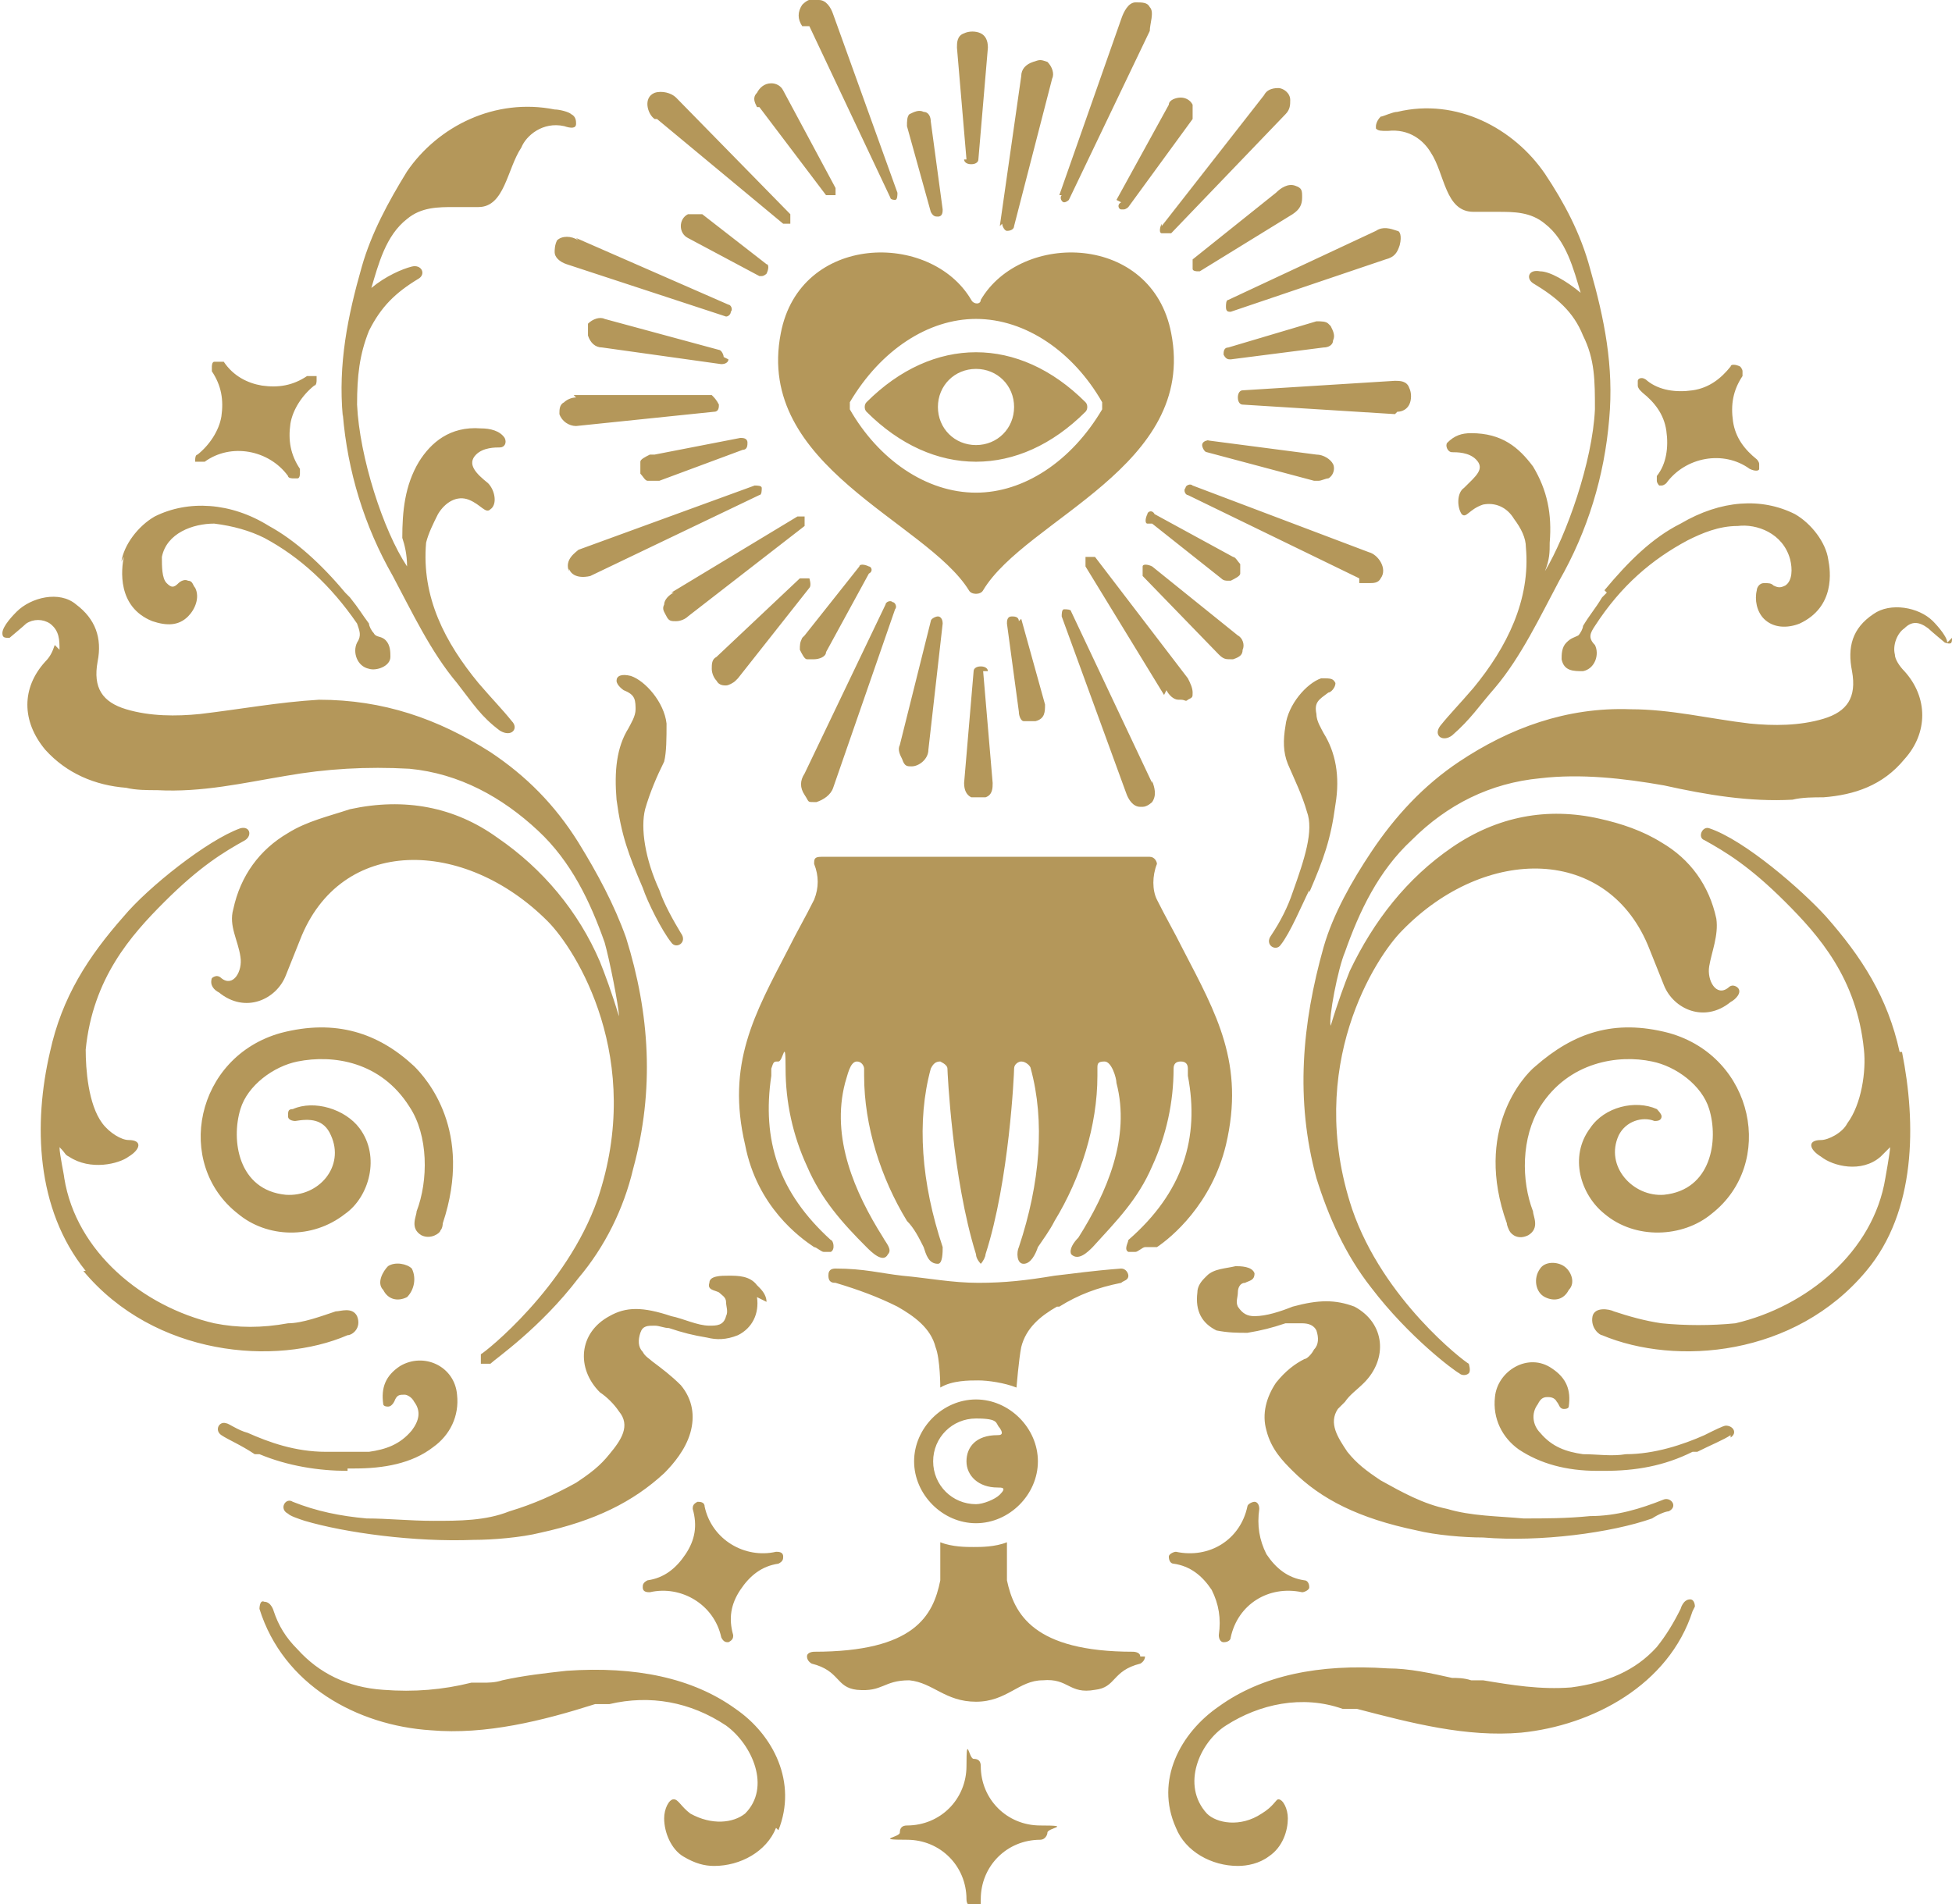 <?xml version="1.0" encoding="UTF-8"?>
<svg id="Layer_1" xmlns="http://www.w3.org/2000/svg" width="82" height="80" version="1.1" viewBox="0 0 82 80">
  <!-- Generator: Adobe Illustrator 29.6.0, SVG Export Plug-In . SVG Version: 2.1.1 Build 207)  -->
  <defs>
    <style>
      .st0 {
        fill: #b4975a;
      }
    </style>
  </defs>
  <path class="st0" d="M32.8,14c-1.1,5.6,6.1,7.9,7.9,10.8.1.2.5.2.6,0,1.8-3,9-5.2,7.9-10.8-.8-4.2-6.3-4.3-8-1.4,0,.2-.3.2-.4,0-1.7-2.9-7.2-2.8-8,1.4h0ZM41,13.4c2.1,0,4.1,1.4,5.3,3.5,0,0,0,.2,0,.3-1.3,2.2-3.3,3.5-5.3,3.5-2.1,0-4.1-1.4-5.3-3.5,0,0,0-.2,0-.3,1.3-2.2,3.3-3.5,5.3-3.5ZM36.4,17.3c1.4,1.4,3,2.1,4.6,2.1s3.2-.7,4.6-2.1c.1-.1.1-.3,0-.4-1.4-1.4-3-2.1-4.6-2.1-1.6,0-3.2.7-4.6,2.1-.1.1-.1.3,0,.4ZM41,15.5c.9,0,1.6.7,1.6,1.6s-.7,1.6-1.6,1.6-1.6-.7-1.6-1.6.7-1.6,1.6-1.6ZM27.5,19.1l3.6-.7c.1,0,.3,0,.3.2,0,.1,0,.3-.2.3l-3.5,1.3s-.1,0-.2,0c0,0-.2,0-.3,0-.1,0-.2-.2-.3-.3,0-.2,0-.3,0-.5,0-.1.2-.2.4-.3h0ZM40.6,6.7l-.4-4.7c0-.2,0-.5.3-.6.2-.1.5-.1.7,0,.2.1.3.3.3.6l-.4,4.7c0,.1-.1.2-.3.2s-.3-.1-.3-.2ZM44.5,8.2l2.6-7.4c.1-.3.3-.7.6-.7.3,0,.5,0,.6.2.2.2,0,.7,0,1h0s-3.4,7.1-3.4,7.1c0,0-.1.1-.2.1s0,0,0,0c-.1,0-.2-.2-.1-.3h0ZM46.9,8.4l2.2-4c0-.2.3-.3.5-.3.2,0,.4.1.5.3,0,.2,0,.4,0,.6l-2.7,3.7c0,0-.1.1-.2.1s0,0-.1,0c-.1,0-.2-.2,0-.3h0ZM42,9.5l.9-6.3c0-.3.2-.5.5-.6.3-.1.3-.1.6,0,.2.2.3.5.2.7h0s-1.6,6.2-1.6,6.2c0,.1-.1.2-.3.2s0,0,0,0c-.1,0-.2-.2-.2-.3h0ZM32.2,11.1c.1,0,.1.2,0,.4,0,0-.1.1-.2.1s0,0-.1,0l-3-1.6c-.2-.1-.3-.3-.3-.5,0-.2.1-.4.3-.5.2,0,.4,0,.6,0l2.7,2.1ZM31.8,54.5c.1.7-.2,1.3-.8,1.6-.5.2-.9.2-1.3.1-.6-.1-1-.2-1.6-.4h0c-.2,0-.4-.1-.6-.1-.3,0-.5,0-.6.3-.1.3-.1.6.1.8.1.2.3.3.4.4.4.3.8.6,1.2,1,.5.6.6,1.3.4,2-.2.7-.7,1.3-1.1,1.7-1.3,1.2-2.9,2-5.2,2.5-.8.2-2,.3-2.8.3-2.5.1-5.4-.3-7.1-.8-.3-.1-.6-.2-.7-.3-.4-.2-.1-.7.2-.5,0,0,0,0,0,0,1,.4,2,.6,3.1.7.9,0,1.8.1,2.8.1,1.1,0,2.2,0,3.2-.4,1-.3,1.9-.7,2.8-1.2.6-.4,1-.7,1.4-1.2.5-.6.9-1.2.4-1.8-.2-.3-.5-.6-.8-.8-1-1-.9-2.5.4-3.2.7-.4,1.4-.4,2.6,0,.5.1,1.1.4,1.6.4.3,0,.6,0,.7-.4.1-.2,0-.4,0-.6,0-.2-.2-.3-.3-.4-.2-.1-.5-.1-.4-.4,0-.3.5-.3.8-.3.4,0,.9,0,1.2.4,0,0,0,0,.1.1.2.2.3.4.3.6h0ZM28.2,24.9l5.3-3.2c.1,0,.3,0,.3,0,0,.1,0,.3,0,.4l-4.9,3.8c-.1.1-.3.2-.5.2s0,0,0,0c-.2,0-.3,0-.4-.2-.1-.2-.2-.3-.1-.5,0-.2.2-.4.4-.5h0ZM39.4,25.9c.1,0,.2.1.2.3l-.6,5.3c0,.4-.4.7-.7.7-.2,0-.3,0-.4-.3-.1-.2-.2-.4-.1-.6l1.3-5.2c0-.1.2-.2.3-.2h0ZM41.3,28.2l.4,4.7c0,.2,0,.5-.3.6-.1,0-.2,0-.3,0s-.2,0-.3,0c-.2-.1-.3-.3-.3-.6h0s.4-4.7.4-4.7c0-.1.1-.2.3-.2s.3.1.3.2ZM42.9,26l1,3.6c0,.3,0,.6-.4.7,0,0-.1,0-.2,0-.1,0-.2,0-.3,0-.1,0-.2-.2-.2-.4l-.5-3.7c0-.1,0-.3.2-.3.1,0,.3,0,.3.2h0ZM31.1,66.8c-.4.6-.5,1.2-.3,1.9,0,0,0,0,0,0,0,.1,0,.2-.2.3,0,0,0,0,0,0-.1,0-.2,0-.3-.2-.3-1.4-1.7-2.2-3-1.9-.1,0-.3,0-.3-.2,0,0,0,0,0,0,0-.1,0-.2.2-.3.7-.1,1.2-.5,1.6-1.1.4-.6.5-1.2.3-1.9,0,0,0,0,0,0,0-.1,0-.2.2-.3.1,0,.3,0,.3.2.3,1.4,1.7,2.2,3,1.9.1,0,.3,0,.3.2,0,0,0,0,0,0,0,.1,0,.2-.2.3-.7.1-1.2.5-1.6,1.1h0ZM48.4,32.8h0c.1.3.2.6,0,.9,0,0-.2.2-.4.2,0,0,0,0-.1,0-.3,0-.5-.3-.6-.6l-2.7-7.4c0-.1,0-.3.1-.3.1,0,.3,0,.3.1l3.4,7.2ZM51.2,27.5l-3.2-3.3c0-.1,0-.3,0-.4,0-.1.2-.1.4,0l3.6,2.9c.2.1.3.4.2.6,0,.2-.1.3-.4.4,0,0,0,0-.1,0-.2,0-.3,0-.5-.2h0ZM57.8,5.3s0-.2.2-.4c.1,0,.5-.2.7-.2,2.5-.6,4.9.7,6.2,2.6.8,1.2,1.5,2.5,1.9,4,.6,2.1,1,4.1.8,6.3-.2,2.4-.9,4.7-2.1,6.8-.8,1.5-1.6,3.2-2.7,4.5-.7.8-1,1.3-1.8,2-.4.3-.8,0-.5-.4.4-.5.8-.9,1.4-1.6,1.4-1.7,2.4-3.7,2.2-5.9,0-.4-.2-.8-.5-1.2-.3-.5-.8-.7-1.3-.6-.6.2-.7.6-.9.4-.2-.3-.2-.9.1-1.1.5-.5.9-.8.5-1.2-.3-.3-.8-.3-1-.3s-.3-.3-.2-.4c.3-.3.6-.4,1-.4,1.3,0,2,.6,2.6,1.4.6,1,.8,2,.7,3.2,0,.4,0,.7-.2,1.2.9-1.5,2-4.6,2.1-6.8,0-1.2,0-2.1-.5-3.1-.4-1-1.1-1.6-2.1-2.2-.3-.2-.2-.6.3-.5.4,0,1.1.4,1.7.9-.3-1-.6-2.2-1.5-2.9-.6-.5-1.3-.5-2-.5-.3,0-.7,0-1,0-1.2,0-1.2-1.6-1.8-2.5-.3-.5-.9-1-1.8-.9-.3,0-.4,0-.5-.1h0ZM67.4,24.8c1-1.2,2-2.2,3.2-2.8,1.7-1,3.4-1.1,4.8-.4.7.4,1.3,1.2,1.4,1.9.1.5.3,2-1.2,2.7-.5.2-1.1.2-1.5-.2-.3-.3-.4-.8-.3-1.2,0-.1.1-.3.3-.3.2,0,.3,0,.4.1.2.1.3.1.5,0,.3-.2.3-.7.2-1.1-.3-1.1-1.4-1.5-2.2-1.4-.8,0-1.5.3-2.1.6-1.5.8-2.8,1.9-3.9,3.6-.2.3-.3.5,0,.8.2.4,0,1-.5,1.1-.4,0-.8,0-.9-.5,0-.2,0-.5.2-.7.2-.2.3-.2.5-.3.1-.1.2-.3.2-.4.3-.5.5-.7.8-1.2l.2-.2h0ZM56.2,59.2c-.4.6,0,1.2.4,1.8.4.5.8.8,1.4,1.2.9.5,1.8,1,2.8,1.2,1,.3,2.1.3,3.2.4.9,0,1.8,0,2.8-.1,1.1,0,2.1-.3,3.1-.7,0,0,0,0,0,0,.3-.1.6.3.2.5-.1,0-.4.1-.7.3-1.7.6-4.7,1-7.1.8-.8,0-2-.1-2.8-.3-2.4-.5-4-1.3-5.2-2.5-.4-.4-.9-.9-1.1-1.7-.2-.7,0-1.4.4-2,.4-.5.8-.8,1.2-1,.1,0,.3-.2.4-.4.2-.2.2-.5.1-.8-.1-.2-.3-.3-.6-.3-.2,0-.4,0-.6,0h-.1c-.6.2-1,.3-1.6.4-.4,0-.8,0-1.3-.1-.6-.3-.9-.8-.8-1.6,0-.2.1-.4.3-.6,0,0,0,0,.1-.1.3-.3.8-.3,1.2-.4.2,0,.7,0,.8.3,0,.3-.2.3-.4.4-.2,0-.3.2-.3.4,0,.2-.1.4,0,.6.2.3.4.4.7.4.5,0,1.1-.2,1.6-.4,1.1-.3,1.8-.3,2.6,0,1.3.7,1.4,2.2.4,3.2-.3.3-.6.5-.8.8h0ZM48.9,29.2l-3.3-5.4c0-.1,0-.3,0-.4.1,0,.3,0,.4,0l3.9,5.1c.1.2.2.4.2.6,0,.2,0,.2-.2.3-.1.1-.1,0-.3,0s0,0-.1,0c-.2,0-.4-.2-.5-.4h0ZM68.9,16.4c0,0-.1-.1-.1-.2s0-.1,0-.2c0-.1.2-.2.4,0,.5.4,1.2.5,1.9.4.7-.1,1.2-.5,1.6-1,0-.1.2-.1.4,0,0,0,.1.1.1.2s0,.1,0,.2c-.4.6-.5,1.2-.4,1.9.1.7.5,1.2,1,1.6,0,0,.1.1.1.2s0,.1,0,.2c0,.1-.2.1-.4,0-1.1-.8-2.7-.5-3.5.6,0,0-.1.1-.2.1s-.1,0-.1,0c0,0-.1-.1-.1-.2s0-.1,0-.2c.4-.5.5-1.2.4-1.9-.1-.7-.5-1.2-1-1.6h0ZM51.2,68.7c.1-.7,0-1.3-.3-1.9-.4-.6-.9-1-1.6-1.1-.1,0-.2-.1-.2-.3s0,0,0,0c0-.1.2-.2.3-.2,1.4.3,2.7-.5,3-1.9,0-.1.2-.2.3-.2.1,0,.2.1.2.3s0,0,0,0c-.1.7,0,1.3.3,1.9.4.6.9,1,1.6,1.1.1,0,.2.1.2.3s0,0,0,0c0,.1-.2.2-.3.2-1.4-.3-2.7.5-3,1.9,0,.1-.1.2-.3.2s0,0,0,0c-.1,0-.2-.1-.2-.3s0,0,0,0h0ZM58.2,10.9l-6.5,2.2s0,0,0,0c-.1,0-.2,0-.2-.2,0-.1,0-.3.1-.3l6.2-2.9c.3-.2.6-.1.9,0,.1,0,.2.2.1.6-.1.3-.2.5-.6.6h0ZM57.1,24.3l-7.2-3.5c-.1,0-.2-.2-.1-.3,0-.1.2-.2.3-.1l7.4,2.8c.4.1.8.7.5,1.1-.1.2-.3.2-.5.2s-.3,0-.4,0h0ZM50.7,18.5l4.6.6c.3,0,.6.2.7.4.1.2,0,.5-.2.6-.1,0-.3.1-.4.1s-.1,0-.2,0l-4.5-1.2c-.1,0-.2-.2-.2-.3,0-.1.1-.2.3-.2h0ZM54.4,7.8c.3.1.3.2.3.5,0,.3-.1.5-.4.7l-3.9,2.4s0,0-.1,0c0,0-.2,0-.2-.1,0-.1,0-.3,0-.4l3.5-2.8c.2-.2.5-.4.8-.3h0ZM58.6,17.4l-6.4-.4c-.1,0-.2-.1-.2-.3s.1-.3.2-.3l6.4-.4c.2,0,.5,0,.6.3.1.2.1.5,0,.7-.1.2-.3.3-.5.3h0,0ZM55.9,13.7c.1.2.2.4.1.6,0,.2-.2.3-.4.3l-3.9.5h0c-.1,0-.2,0-.3-.2,0-.1,0-.3.2-.3l3.7-1.1c.2,0,.4,0,.5.1ZM48.8,9.5l4.3-5.5c.1-.2.3-.3.6-.3.2,0,.5.2.5.5,0,.2,0,.4-.2.6l-4.8,5s-.1,0-.2,0c0,0-.1,0-.2,0-.1,0-.1-.2,0-.4ZM48.2,22c-.1,0-.1-.2,0-.4,0-.1.2-.2.3,0l3.3,1.8c.1,0,.2.2.3.3,0,.1,0,.3,0,.4,0,.1-.2.2-.4.3,0,0,0,0-.1,0-.1,0-.2,0-.3-.1l-2.9-2.3h0ZM44,77c0,.1-.1.3-.3.3-1.4,0-2.5,1.1-2.5,2.5s-.1.3-.3.3-.3-.1-.3-.3c0-1.4-1.1-2.5-2.5-2.5s-.3-.1-.3-.3.1-.3.3-.3c1.4,0,2.5-1.1,2.5-2.5s.1-.3.3-.3.3.1.3.3c0,1.4,1.1,2.5,2.5,2.5s.3.1.3.3ZM41,58.8c-1.4,0-2.6,1.2-2.6,2.6s1.2,2.6,2.6,2.6,2.6-1.2,2.6-2.6-1.2-2.6-2.6-2.6ZM41.9,62.5c.2,0,.4,0,.1.3-.2.2-.7.4-1,.4-1,0-1.8-.8-1.8-1.8s.8-1.8,1.8-1.8.8.2,1,.4c.2.3,0,.3-.1.3-.9,0-1.3.5-1.3,1.1s.5,1.1,1.3,1.1h0ZM44.4,54.9c-.7.4-1.3.9-1.5,1.7-.1.5-.2,1.7-.2,1.7-.5-.2-1.2-.3-1.6-.3s-1.1,0-1.6.3c0,0,0-1.2-.2-1.7-.2-.8-.9-1.3-1.6-1.7-.8-.4-1.6-.7-2.6-1-.1,0-.3,0-.3-.3,0-.1,0-.3.3-.3,1.2,0,1.9.2,2.8.3,1.1.1,2.1.3,3.2.3s2-.1,3.2-.3c.9-.1,1.5-.2,2.8-.3.2,0,.3.2.3.3,0,.2-.2.2-.3.3-1,.2-1.8.5-2.6,1h0ZM32.6,76.8c-.4,1-1.5,1.6-2.6,1.6-.4,0-.8-.1-1.3-.4-.5-.3-.8-1-.8-1.6,0-.4.2-.8.4-.8.2,0,.3.3.7.6.9.5,1.8.4,2.3,0,1.1-1.1.3-2.9-.8-3.7-1.5-1-3.2-1.3-4.9-.9h-.6c-2.2.7-4.6,1.3-6.9,1.1-3.1-.2-6.2-1.9-7.2-5.1,0,0,0-.4.2-.3.3,0,.4.4.4.4.2.6.5,1.1,1,1.6.9,1,2.1,1.6,3.6,1.7,1.3.1,2.5,0,3.7-.3.2,0,.3,0,.5,0,.2,0,.5,0,.8-.1.9-.2,1.8-.3,2.7-.4,2.9-.2,5.3.3,7.1,1.6,1.6,1.1,2.6,3.1,1.8,5.1h0ZM17.5,50.9c.5-1.3.5-3.2-.3-4.4-1.2-1.9-3.2-2.2-4.7-1.9-1,.2-2.1,1-2.4,2-.4,1.3-.1,3.4,1.9,3.6,1.4.1,2.5-1.2,1.9-2.5-.3-.7-.9-.7-1.5-.6,0,0-.3,0-.3-.2,0-.2,0-.3.2-.3.9-.4,2.2,0,2.8.8.9,1.2.4,2.9-.6,3.6-1.4,1.1-3.3,1-4.5,0-2.7-2.1-1.8-6.6,1.8-7.6,2.3-.6,4.1,0,5.6,1.4.5.5,2.5,2.7,1.2,6.6,0,0,0,.2-.1.3,0,.1-.4.4-.8.2-.5-.3-.2-.8-.2-1h0ZM30.6,15.1c0,.1-.1.2-.3.2h0l-5-.7h0c-.3,0-.5-.2-.6-.5,0-.2,0-.4,0-.5.2-.2.5-.3.7-.2l4.8,1.3c.1,0,.2.2.2.3h0ZM17.3,53.3c.2.4.1.9-.2,1.2-.4.2-.8.1-1-.3-.3-.3,0-.8.2-1,.3-.2.8-.1,1,.1h0ZM3.6,53.4c-2.1-2.6-2.2-6.2-1.5-9.2.5-2.3,1.6-4,3.1-5.7,1-1.2,3.5-3.2,4.9-3.7.4-.1.5.3.2.5-.9.5-1.9,1.1-3.4,2.6-1.4,1.4-3,3.2-3.3,6.2,0,.8.1,2.3.7,3.1.3.4.8.7,1.1.7.6,0,.5.4,0,.7-.4.3-1.6.6-2.5,0-.2-.1-.1-.1-.4-.4,0,.3.2,1.2.2,1.3.5,3.1,3.3,5.4,6.3,6.1,1,.2,2,.2,3.1,0,.6,0,1.4-.3,2-.5.2,0,.7-.2.9.2.2.5-.2.8-.4.8-3,1.3-8.1.9-11.1-2.7h0ZM48.1,69.6c0,.2-.2.3-.2.3-1.2.3-1,1-1.9,1.1-1.1.2-1.1-.5-2.2-.4-1,0-1.5.9-2.8.9s-1.8-.8-2.8-.9c-1.1,0-1.1.5-2.2.4-.9-.1-.7-.8-1.9-1.1,0,0-.2-.1-.2-.3,0-.2.3-.2.3-.2,4.2,0,5-1.5,5.3-3,0-.3,0-1.3,0-1.6.5.2,1.1.2,1.4.2s.9,0,1.4-.2c0,.3,0,1.4,0,1.6.3,1.4,1.1,3,5.3,3,0,0,.3,0,.3.2h0ZM65.7,53.2c.3.2.5.7.2,1-.2.4-.6.5-1,.3-.4-.2-.5-.8-.2-1.2.2-.3.7-.3,1-.1h0ZM79.9,44.2c.6,3,.6,6.7-1.5,9.2-3,3.6-8,4-11.1,2.7-.1,0-.5-.3-.4-.8.1-.4.7-.3.9-.2.6.2,1.3.4,2,.5,1,.1,2.1.1,3.1,0,3-.7,5.8-3,6.3-6.1,0,0,.2-1.1.2-1.3-.2.2-.2.2-.4.4-.8.7-2,.4-2.5,0-.5-.3-.6-.7,0-.7.3,0,.9-.3,1.1-.7.6-.8.8-2.2.7-3.1-.3-3-1.9-4.8-3.3-6.2-1.5-1.5-2.5-2.1-3.4-2.6-.3-.1-.1-.6.2-.5,1.5.5,3.9,2.6,4.9,3.7,1.5,1.7,2.6,3.4,3.1,5.7h0ZM82,26.8c0,.2,0,.3-.3.2,0,0-.6-.5-.7-.6-.4-.3-.7-.3-1,0-.3.2-.5.7-.4,1.1,0,.2.2.5.4.7,1,1.1,1,2.6,0,3.7-.9,1.1-2.1,1.5-3.4,1.6-.4,0-.9,0-1.3.1-1.8.1-3.6-.2-5.4-.6-1.7-.3-3.5-.5-5.2-.3-2.1.2-3.9,1.1-5.4,2.6-1.4,1.3-2.2,3-2.8,4.7-.3.7-.7,2.8-.6,3.1.3-1,.6-1.8.8-2.3,1-2.1,2.4-3.9,4.3-5.2,1.9-1.3,4-1.7,6.2-1.2.9.2,1.8.5,2.6,1,1.2.7,2,1.8,2.3,3.2.1.7-.2,1.4-.3,2-.1.6.3,1.3.8.9.2-.2.4,0,.4,0,.2.2-.1.5-.3.6-1.1.9-2.4.3-2.8-.7-.2-.5-.4-1-.6-1.5-1.7-4.4-6.9-4.4-10.4-.8-1.1,1.1-4.1,5.7-2.1,11.7,1.3,3.8,4.7,6.4,4.9,6.5,0,0,.1.3,0,.4-.1.1-.3.1-.4,0-.2-.1-2.1-1.5-3.7-3.6-1.1-1.4-1.8-3-2.3-4.6-.9-3.3-.6-6.5.3-9.7.4-1.4,1.2-2.8,2-4,1-1.5,2.2-2.8,3.7-3.8,2.1-1.4,4.5-2.3,7.2-2.2,1.7,0,3.3.4,5,.6,1,.1,2.1.1,3.1-.2,1-.3,1.4-.9,1.2-2-.2-1,0-1.8.9-2.4.7-.5,1.9-.3,2.5.3,0,0,.6.6.6.9h0ZM68,47.7c-.6,1.3.6,2.6,1.9,2.5,2-.2,2.3-2.3,1.9-3.6-.3-1-1.4-1.8-2.4-2-1.4-.3-3.5,0-4.7,1.9-.8,1.3-.8,3.1-.3,4.4,0,.2.3.7-.2,1-.4.2-.7,0-.8-.2,0,0-.1-.2-.1-.3-1.4-3.9.7-6.2,1.2-6.6,1.6-1.4,3.3-2,5.6-1.4,3.6,1,4.5,5.5,1.8,7.6-1.2,1-3.2,1.1-4.5,0-1-.8-1.5-2.4-.6-3.6.6-.9,1.9-1.2,2.8-.8,0,0,.2.2.2.3,0,.2-.2.2-.3.2-.5-.2-1.2,0-1.5.6h0ZM71.1,67.7c-1,3.1-4.2,4.8-7.2,5.1-2.3.2-4.6-.4-6.9-1h-.6c-1.7-.6-3.5-.2-4.9.7-1.1.7-1.9,2.5-.8,3.7.4.4,1.4.6,2.3,0,.5-.3.6-.6.7-.6.2,0,.4.4.4.8,0,.5-.2,1.2-.8,1.6-.4.3-.9.4-1.3.4-1.1,0-2.2-.6-2.6-1.6-.9-2,.2-4,1.8-5.1,1.8-1.3,4.2-1.8,7.1-1.6.9,0,1.8.2,2.7.4.2,0,.5,0,.8.1.2,0,.3,0,.5,0,1.2.2,2.4.4,3.7.3,1.5-.2,2.7-.7,3.6-1.7.4-.5.7-1,1-1.6,0,0,.1-.4.4-.4.2,0,.2.3.2.3h0ZM48.1,52.4c-.1,0-.3.2-.4.2-.1,0-.2,0-.3,0-.2-.1,0-.4,0-.5,2.3-2,3-4.3,2.5-6.9,0-.1,0-.2,0-.3,0-.2-.1-.3-.3-.3s-.3.1-.3.3c0,1.4-.3,2.8-.9,4.1-.6,1.4-1.5,2.3-2.5,3.4-.2.2-.6.6-.9.3-.1-.2.1-.5.3-.7,1.2-1.9,2.2-4.2,1.6-6.5,0-.2-.2-.9-.5-.9s-.3.1-.3.3v.3c0,2.1-.7,4.3-1.8,6.1-.2.4-.5.8-.7,1.1-.1.3-.3.7-.6.7-.3,0-.3-.5-.2-.7.9-2.7,1.1-5.3.5-7.5,0-.1-.2-.3-.4-.3-.1,0-.3.1-.3.3s-.2,4.7-1.2,7.8c0,.1-.1.3-.2.4,0,0,0,0,0,0,0,0,0,0,0,0s0,0,0,0c0,0,0,0,0,0,0,0-.2-.2-.2-.4-1-3.2-1.2-7.7-1.2-7.8s-.1-.2-.3-.3c-.2,0-.3.1-.4.3-.6,2.2-.4,4.8.5,7.5,0,.2,0,.7-.2.7-.4,0-.5-.4-.6-.7-.2-.4-.4-.8-.7-1.1-1.1-1.8-1.8-4-1.8-6.1v-.3c0-.1-.1-.3-.3-.3-.3,0-.4.6-.5.9-.6,2.3.4,4.6,1.6,6.5.1.2.4.5.2.7-.2.4-.7-.1-.9-.3-1-1-1.9-2-2.5-3.4-.6-1.3-.9-2.7-.9-4.1s-.1-.3-.3-.3-.2,0-.3.3c0,0,0,.2,0,.3-.4,2.7.3,4.9,2.5,6.9.1,0,.2.4,0,.5-.1,0-.2,0-.3,0-.1,0-.3-.2-.4-.2-.6-.4-2.4-1.7-2.9-4.3-.8-3.4.4-5.5,1.8-8.2.4-.8.7-1.3,1.1-2.1.2-.5.2-1,0-1.5,0-.2,0-.3.3-.3h13.8c.2,0,.3.2.3.3-.2.5-.2,1.1,0,1.5.4.8.7,1.3,1.1,2.1,1.4,2.7,2.6,4.8,1.8,8.2-.6,2.5-2.3,3.9-2.9,4.3h0ZM72.7,60.3c-.3.2-.8.4-1.4.7h-.2c-1.2.6-2.4.8-3.7.8s-.2,0-.3,0c-1.3,0-2.4-.3-3.3-.9-.7-.5-1.1-1.3-1-2.2.1-1.1,1.4-1.9,2.4-1.2.6.4.8.9.7,1.6,0,0,0,.1-.2.1-.2,0-.2-.2-.3-.3,0,0,0,0,0,0-.1-.2-.3-.2-.4-.2-.2,0-.3.1-.4.3-.3.4-.2.9.1,1.2.5.6,1.1.8,1.8.9.6,0,1.2.1,1.8,0,1.2,0,2.4-.4,3.3-.8.4-.2.8-.4.9-.4.3,0,.5.3.2.5h0ZM14.6,61.8c-1.2,0-2.5-.2-3.7-.7h-.2c-.6-.4-1.1-.6-1.4-.8-.3-.2-.1-.6.2-.5.1,0,.5.3.9.4.9.4,2,.8,3.3.8.6,0,1.2,0,1.8,0,.7-.1,1.3-.3,1.8-.9.3-.4.4-.8.1-1.2-.1-.2-.3-.3-.4-.3-.2,0-.3,0-.4.2,0,0,0,0,0,0,0,0-.1.3-.3.3-.2,0-.2-.1-.2-.1-.1-.7.1-1.2.7-1.6,1-.6,2.3,0,2.4,1.2.1.9-.3,1.7-1,2.2-.9.7-2.1.9-3.3.9,0,0-.2,0-.3,0h0ZM2.5,27.3c0-.4,0-.8-.4-1.1-.3-.2-.7-.2-1,0-.1.1-.7.6-.7.6-.2,0-.3,0-.3-.2,0-.3.5-.8.6-.9.6-.6,1.8-.9,2.5-.3.8.6,1.1,1.4.9,2.4-.2,1.1.2,1.7,1.2,2,1,.3,2.1.3,3.1.2,1.7-.2,3.3-.5,5-.6,2.7,0,5,.8,7.2,2.2,1.5,1,2.7,2.2,3.7,3.8.8,1.3,1.5,2.6,2,4,1,3.2,1.2,6.4.3,9.7-.4,1.7-1.2,3.3-2.3,4.6-1.6,2.1-3.5,3.4-3.7,3.6,0,0-.3,0-.4,0,0-.1,0-.3,0-.4.2-.1,3.6-2.8,4.9-6.5,2-5.9-.9-10.5-2.1-11.7-3.5-3.5-8.7-3.6-10.4.8-.2.5-.4,1-.6,1.5-.4,1-1.7,1.6-2.8.7-.2-.1-.4-.3-.3-.6,0,0,.2-.2.4,0,.5.4.9-.3.8-.9-.1-.7-.5-1.3-.3-2,.3-1.4,1.1-2.5,2.3-3.2.8-.5,1.7-.7,2.6-1,2.3-.5,4.4-.1,6.2,1.2,1.9,1.3,3.4,3.1,4.3,5.2.2.5.5,1.3.8,2.3,0-.4-.4-2.4-.6-3.1-.6-1.7-1.4-3.4-2.8-4.7-1.5-1.4-3.3-2.4-5.4-2.6-1.8-.1-3.5,0-5.2.3-1.8.3-3.5.7-5.4.6-.4,0-.9,0-1.3-.1-1.3-.1-2.5-.6-3.4-1.6-1-1.2-1-2.6,0-3.7.2-.2.3-.4.4-.7h0ZM33.8,26.7l2.3-2.9c0-.1.2-.1.4,0,.1,0,.2.2,0,.3l-1.8,3.3c0,.2-.3.3-.5.3s-.2,0-.3,0c-.1,0-.2-.2-.3-.4,0-.2,0-.3.1-.5ZM33.8,33.4c-.2-.3-.2-.6,0-.9h0s3.4-7.1,3.4-7.1c0-.1.2-.2.3-.1.1,0,.2.2.1.3l-2.6,7.5c-.1.3-.4.5-.7.6,0,0,0,0-.1,0-.3,0-.2,0-.4-.3ZM38.1,5.3c0-.2,0-.4.1-.5.2-.1.4-.2.6-.1.2,0,.3.2.3.4l.5,3.7c0,.1,0,.3-.2.3,0,0,0,0,0,0-.1,0-.2,0-.3-.2l-1-3.6ZM30.9,28.6c-.1.1-.3.2-.4.2h0c-.1,0-.3,0-.4-.2-.1-.1-.2-.3-.2-.5,0-.2,0-.4.2-.5l3.5-3.3c.1,0,.3,0,.4,0,0,0,.1.3,0,.4l-3,3.8h0ZM24.1,16.6h5.8c.1.1.2.2.3.4,0,.1,0,.3-.2.3l-5.8.6s0,0,0,0c-.3,0-.6-.2-.7-.5,0-.2,0-.4.2-.5.1-.1.3-.2.5-.2ZM26.7,29.9c0-.5,0-.7-.5-.9,0,0-.3-.2-.3-.4,0-.2.2-.3.6-.2.6.2,1.4,1.1,1.5,2,0,.6,0,1.2-.1,1.6-.3.6-.6,1.3-.8,2-.2.8,0,2.1.6,3.4.2.6.6,1.3.9,1.8.3.4-.2.7-.4.4-.4-.5-1-1.7-1.2-2.3-.6-1.4-.9-2.2-1.1-3.7-.1-1.2,0-2.2.5-3,.1-.2.3-.5.3-.8h0ZM23.9,24c-.2-.5.3-.8.4-.9l7.4-2.7c.1,0,.3,0,.3.1s0,.3-.1.3l-7.1,3.4c0,0-.7.2-.9-.3h0ZM33.7,1.1c-.2-.3-.2-.6,0-.9.2-.2.4-.3.7-.2.3,0,.5.3.6.6l2.7,7.5c0,.1,0,.3-.1.3,0,0,0,0,0,0,0,0-.2,0-.2-.1l-3.4-7.2h0s0,0,0,0ZM8.2,19.5s0-.1,0-.2c0,0,0-.2.1-.2.5-.4.9-1,1-1.6.1-.7,0-1.3-.4-1.9,0,0,0-.1,0-.2,0,0,0-.2.1-.2.1,0,.3,0,.4,0,.4.6,1,.9,1.6,1,.7.1,1.3,0,1.9-.4.1,0,.3,0,.4,0,0,0,0,.1,0,.2,0,0,0,.2-.1.2-.5.4-.9,1-1,1.6-.1.7,0,1.3.4,1.9,0,0,0,.1,0,.2,0,0,0,.2-.1.2,0,0,0,0-.2,0,0,0-.2,0-.2-.1-.8-1.1-2.4-1.4-3.5-.6-.1,0-.3,0-.4,0h0ZM14.4,17.5c-.2-2.2.2-4.2.8-6.3.4-1.4,1.1-2.7,1.9-4,1.3-1.9,3.7-3.1,6.2-2.6.2,0,.6.1.7.2.2.1.2.3.2.4,0,.2-.2.2-.5.1-.9-.2-1.6.4-1.8.9-.6.9-.7,2.5-1.8,2.5-.3,0-.7,0-1,0-.7,0-1.4,0-2,.5-.9.7-1.2,1.9-1.5,2.9.6-.5,1.3-.8,1.7-.9.4-.1.6.3.3.5-1,.6-1.6,1.2-2.1,2.2-.4,1-.5,1.9-.5,3.1.1,2.2,1.1,5.3,2.1,6.8,0-.5-.1-.9-.2-1.2,0-1.1.1-2.2.7-3.2.5-.8,1.3-1.5,2.6-1.4.4,0,.8.1,1,.4.1.2,0,.4-.2.4s-.7,0-1,.3c-.4.4,0,.8.5,1.2.3.3.4.9.1,1.1-.2.2-.4-.2-.9-.4-.5-.2-1,.1-1.3.6-.2.4-.4.8-.5,1.2-.2,2.3.8,4.2,2.2,5.9.6.7,1,1.1,1.4,1.6.3.3,0,.7-.5.4-.8-.6-1.1-1.1-1.8-2-1.1-1.3-1.9-3-2.7-4.5-1.2-2.1-1.9-4.4-2.1-6.8h0ZM5.1,23.6c.1-.7.7-1.5,1.4-1.9,1.4-.7,3.2-.6,4.8.4,1.1.6,2.2,1.6,3.2,2.8l.2.2c.4.5.5.7.8,1.1,0,.1.1.3.2.4.1.2.3.1.5.3.2.2.2.5.2.7,0,.4-.6.6-.9.5-.5-.1-.7-.7-.5-1.1.2-.3.1-.5,0-.8-1.1-1.6-2.4-2.8-3.9-3.6-.6-.3-1.3-.5-2.1-.6-.9,0-2,.4-2.2,1.4,0,.4,0,.9.2,1.1.2.2.3.2.5,0,0,0,.2-.2.4-.1.2,0,.2.2.3.3.2.4,0,.9-.3,1.2-.4.4-.9.4-1.5.2-1.5-.6-1.3-2.2-1.2-2.7h0ZM24.2,10h0l6.4,2.8c.1,0,.2.2.1.3,0,.1-.1.2-.2.2s0,0,0,0l-6.7-2.2c-.3-.1-.5-.3-.5-.5,0-.1,0-.3.1-.5.2-.2.6-.2.9,0h0ZM27.5,5c-.3-.2-.5-.9,0-1.1.3-.1.7,0,.9.2,0,0,4.8,4.9,4.8,4.9,0,.1,0,.3,0,.4,0,0,0,0-.1,0,0,0-.2,0-.2,0l-5.3-4.4ZM31.8,4.5c-.1-.2-.2-.4,0-.6.1-.2.3-.4.6-.4.2,0,.4.1.5.3l2.2,4.1c0,.1,0,.3,0,.3,0,0-.1,0-.2,0,0,0-.1,0-.2,0l-2.8-3.7h0ZM55,37.4c-.3.6-.8,1.8-1.2,2.3-.2.3-.7,0-.4-.4.4-.6.7-1.2.9-1.8.5-1.4.9-2.6.6-3.4-.2-.7-.5-1.3-.8-2-.2-.5-.2-1-.1-1.6.1-.9.9-1.8,1.5-2,.4,0,.5,0,.6.2,0,.2-.2.4-.3.4-.4.3-.6.4-.5.9,0,.3.2.6.3.8.5.8.7,1.8.5,3-.2,1.5-.5,2.3-1.1,3.7h0Z"/>
</svg>